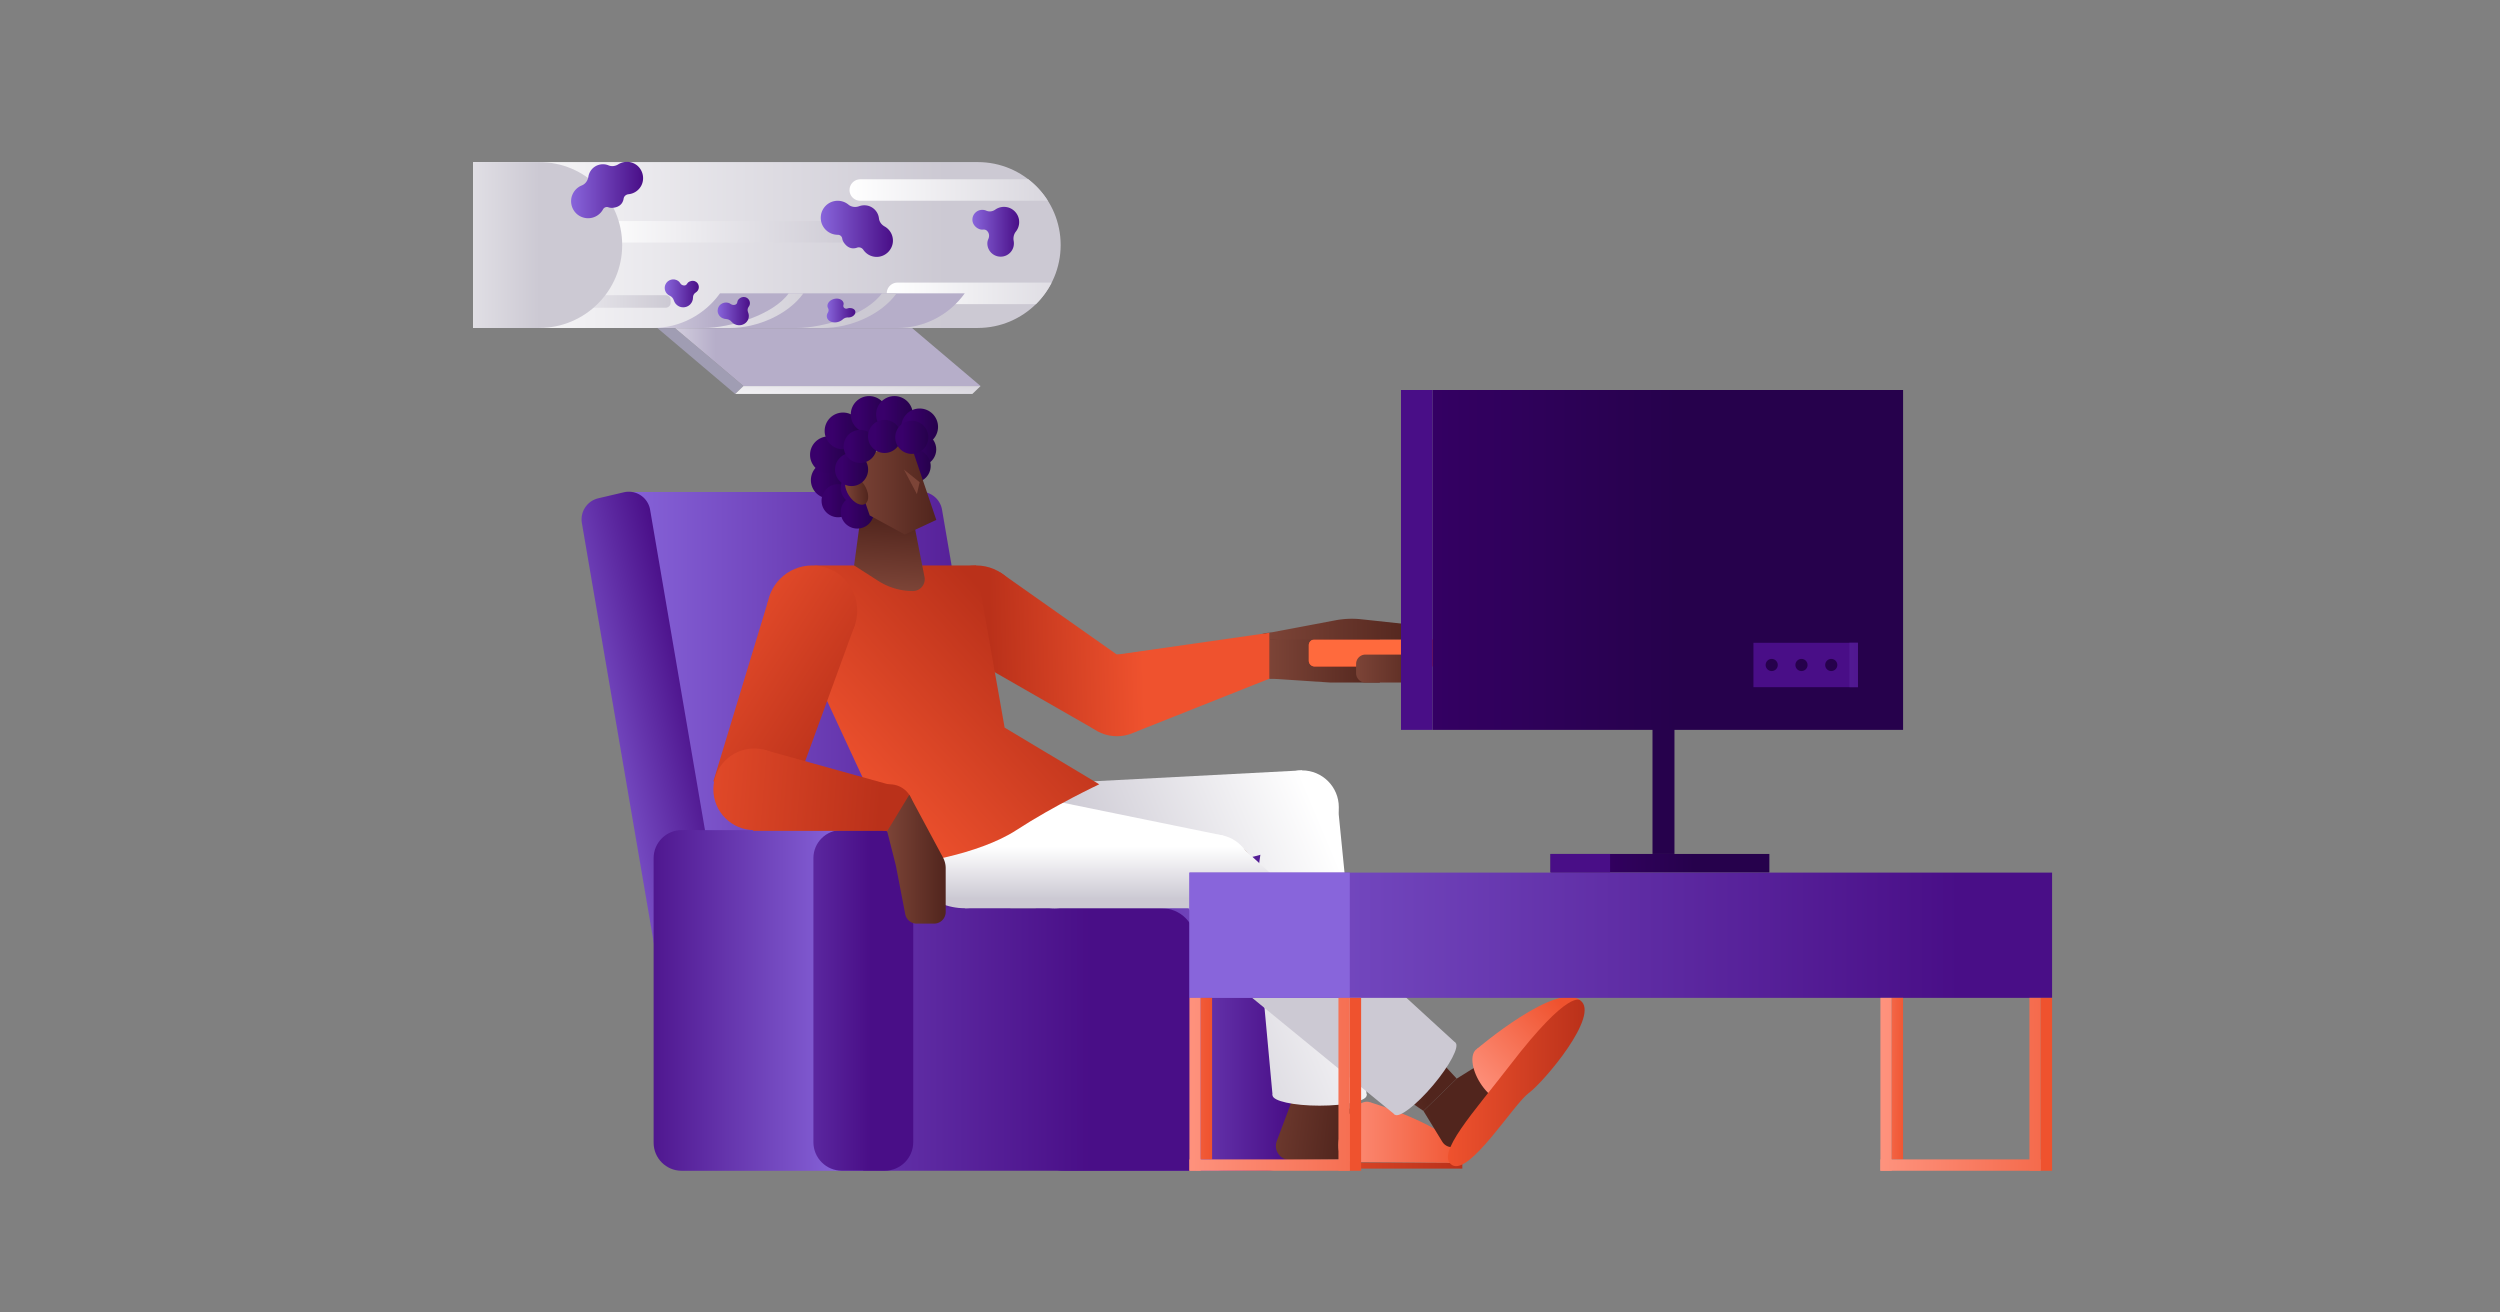 <svg xmlns="http://www.w3.org/2000/svg" xmlns:xlink="http://www.w3.org/1999/xlink" viewBox="0 0 1200 630"><rect x="0" y="0" width="1200" height="630" fill="#808080" stroke="none"/><linearGradient id="A" gradientUnits="userSpaceOnUse" x1="778.943" y1="268.775" x2="817.994" y2="268.775"><stop offset="0" stop-color="#fff"/><stop offset="1" stop-color="#ccc9d3"/></linearGradient><circle cx="798.47" cy="268.77" r="16.66" fill="none" stroke="url(#A)" stroke-width="5.734"/><linearGradient id="B" gradientUnits="userSpaceOnUse" x1="619.751" y1="480.205" x2="493.396" y2="480.205"><stop offset="0" stop-color="#8865db"/><stop offset="1" stop-color="#490e87"/></linearGradient><path d="M597.85 398.45h-87.2c-7.43 0-13.46 6.03-13.46 13.46v136.6c0 7.43 6.03 13.46 13.46 13.46h87.2v-163.5z" fill="url(#B)"/><linearGradient id="C" gradientUnits="userSpaceOnUse" x1="295.545" y1="350.387" x2="502.193" y2="350.387"><stop offset="0" stop-color="#8865db"/><stop offset="1" stop-color="#490e87"/></linearGradient><use xlink:href="#As" fill="url(#C)"/><linearGradient id="D" gradientUnits="userSpaceOnUse" x1="295.545" y1="347.634" x2="502.193" y2="347.634"><stop offset="0" stop-color="#8865db"/><stop offset="1" stop-color="#490e87"/></linearGradient><path d="M481.7 459.12H342.3l-38.25-222.97h139.38z" fill="url(#D)"/><linearGradient id="E" gradientUnits="userSpaceOnUse" x1="524.044" y1="480.205" x2="619.154" y2="480.205"><stop offset="0" stop-color="#8865db"/><stop offset="1" stop-color="#490e87"/></linearGradient><path d="M587.34 398.45h20.77c7.57 0 13.7 6.14 13.7 13.7v136.1c0 7.57-6.14 13.7-13.7 13.7H587.6c-7.57 0-13.7-6.14-13.7-13.7V411.9c0-7.43 6.03-13.46 13.46-13.46z" fill="url(#E)"/><linearGradient id="F" gradientUnits="userSpaceOnUse" x1="593.538" y1="537.819" x2="645.279" y2="543.8"><stop offset="0" stop-color="#7c4437"/><stop offset="1" stop-color="#51251d"/></linearGradient><path d="M621.4 524.98l-8.54 22.7c-1.67 4.44 1.64 9.17 6.38 9.12l76.57-.74-54.12-26.93-20.3-4.15z" fill="url(#F)"/><linearGradient id="G" gradientUnits="userSpaceOnUse" x1="633.723" y1="543.09" x2="710.682" y2="543.09"><stop offset="0" stop-color="#ff9783"/><stop offset="1" stop-color="#ef522e"/></linearGradient><path d="M658.85 546.16c-3.33 7.7-9.2 12.57-13.12 10.88s-4.38-9.3-1.05-17 9.2-12.57 13.12-10.88 4.38 9.3 1.05 17z" fill="url(#G)"/><linearGradient id="H" gradientUnits="userSpaceOnUse" x1="636.1" y1="543.712" x2="705.461" y2="543.712"><stop offset="0" stop-color="#ff9783"/><stop offset="1" stop-color="#ef522e"/></linearGradient><path d="M657.8 529.15s48.3 14.24 43.82 29.13l-53.44-.55 9.62-28.58z" fill="url(#H)"/><linearGradient id="I" gradientUnits="userSpaceOnUse" x1="607.292" y1="559.324" x2="701.914" y2="559.324"><stop offset="0" stop-color="#ef522e"/><stop offset="1" stop-color="#ba311a"/></linearGradient><path d="M648.2 557.72h-40.9v3.2h94.62v-2.64l-94.62-.56" fill="url(#I)"/><linearGradient id="J" gradientUnits="userSpaceOnUse" x1="412.267" y1="359.131" x2="476.869" y2="343.579"><stop offset="0" stop-color="#8865db"/><stop offset="1" stop-color="#490e87"/></linearGradient><use xlink:href="#As" x="-140.13" fill="url(#J)"/><linearGradient id="K" gradientUnits="userSpaceOnUse" x1="405.608" y1="480.205" x2="303.508" y2="480.205"><stop offset="0" stop-color="#8865db"/><stop offset="1" stop-color="#490e87"/></linearGradient><path d="M414.4 398.45h-87.2c-7.43 0-13.46 6.03-13.46 13.46v136.6c0 7.43 6.03 13.46 13.46 13.46h87.2v-163.5z" fill="url(#K)"/><linearGradient id="L" gradientUnits="userSpaceOnUse" x1="548.127" y1="290.799" x2="474.852" y2="292.893"><stop offset="0" stop-color="#ef522e"/><stop offset="1" stop-color="#ba311a"/></linearGradient><circle cx="468.6" cy="293.07" r="21.65" fill="url(#L)"/><linearGradient id="M" gradientUnits="userSpaceOnUse" x1="549.345" y1="333.426" x2="476.07" y2="335.519"><stop offset="0" stop-color="#ef522e"/><stop offset="1" stop-color="#ba311a"/></linearGradient><circle cx="536.14" cy="333.8" r="19.59" fill="url(#M)"/><linearGradient id="N" gradientUnits="userSpaceOnUse" x1="598.42" y1="314.72" x2="620.412" y2="314.72"><stop offset="0" stop-color="#7c4437"/><stop offset="1" stop-color="#51251d"/></linearGradient><circle cx="609.42" cy="314.72" r="11" fill="url(#N)"/><linearGradient id="O" gradientUnits="userSpaceOnUse" x1="548.705" y1="311.029" x2="475.43" y2="313.123"><stop offset="0" stop-color="#ef522e"/><stop offset="1" stop-color="#ba311a"/></linearGradient><path d="M480.16 274.77l55.98 39.45-11.13 35.7-63.42-36.37z" fill="url(#O)"/><linearGradient id="P" gradientUnits="userSpaceOnUse" x1="549.203" y1="328.427" x2="475.927" y2="330.52"><stop offset="0" stop-color="#ef522e"/><stop offset="1" stop-color="#ba311a"/></linearGradient><path d="M536.14 314.22l73.28-10.5v22l-64.98 25.83z" fill="url(#P)"/><linearGradient id="Q" gradientUnits="userSpaceOnUse" x1="268.03" y1="498.956" x2="524.492" y2="498.956"><stop offset="0" stop-color="#8865db"/><stop offset="1" stop-color="#490e87"/></linearGradient><path d="M557.6 435.95H414.4v126h159.5v-109.7c0-9-7.3-16.3-16.3-16.3z" fill="url(#Q)"/><linearGradient id="R" gradientUnits="userSpaceOnUse" x1="630.27" y1="385.219" x2="524.196" y2="429.882"><stop offset="0" stop-color="#fff"/><stop offset="1" stop-color="#ccc9d3"/></linearGradient><circle cx="624.96" cy="387.45" r="17.67" fill="url(#R)"/><linearGradient id="S" gradientUnits="userSpaceOnUse" x1="476.192" y1="405.978" x2="536.14" y2="405.978"><stop offset="0" stop-color="#fff"/><stop offset="1" stop-color="#ccc9d3"/></linearGradient><circle cx="506.17" cy="405.98" r="29.97" fill="url(#S)"/><linearGradient id="T" gradientUnits="userSpaceOnUse" x1="656.206" y1="446.817" x2="550.132" y2="491.48"><stop offset="0" stop-color="#fff"/><stop offset="1" stop-color="#ccc9d3"/></linearGradient><path d="M642.15 386.48l-.48 142.65-20.08-3.48-19.5-94.68 5.56-39.9z" fill="url(#T)"/><linearGradient id="U" gradientUnits="userSpaceOnUse" x1="622.438" y1="366.618" x2="516.364" y2="411.281"><stop offset="0" stop-color="#fff"/><stop offset="1" stop-color="#ccc9d3"/></linearGradient><path d="M506.17 376l118.8-6.22v35.34l-118.8 30.83z" fill="url(#U)"/><linearGradient id="V" gradientUnits="userSpaceOnUse" x1="658.456" y1="452.16" x2="552.382" y2="496.823"><stop offset="0" stop-color="#fff"/><stop offset="1" stop-color="#ccc9d3"/></linearGradient><path d="M656 525.74l-13.85-139.26-40.05 44.5 8.73 94.77z" fill="url(#V)"/><linearGradient id="W" gradientUnits="userSpaceOnUse" x1="609.416" y1="315.97" x2="662.32" y2="315.97"><stop offset="0" stop-color="#7c4437"/><stop offset="1" stop-color="#51251d"/></linearGradient><path d="M609.42 325.72l29.17 1.9h23.73V304.3l-52.9 2.64z" fill="url(#W)"/><linearGradient id="X" gradientUnits="userSpaceOnUse" x1="211.802" y1="117.626" x2="454.06" y2="117.626"><stop offset="0" stop-color="#fff"/><stop offset="1" stop-color="#ccc9d3"/></linearGradient><path d="M469.3 157.44H227.14V77.8H469.3c22 0 39.82 17.83 39.82 39.82h0c0 22-17.83 39.8-39.82 39.8z" fill="url(#X)"/><linearGradient id="Y" gradientUnits="userSpaceOnUse" x1="407.77" y1="91.215" x2="535.185" y2="91.215"><stop offset="0" stop-color="#fff"/><stop offset="1" stop-color="#ccc9d3"/></linearGradient><path d="M407.77 91.2a5.16 5.16 0 0 0 5.16 5.16h90.03c-2.5-3.97-5.7-7.46-9.4-10.3h-80.62a5.16 5.16 0 0 0-5.16 5.15z" fill="url(#Y)"/><linearGradient id="Z" gradientUnits="userSpaceOnUse" x1="425.645" y1="140.806" x2="553.059" y2="140.806"><stop offset="0" stop-color="#fff"/><stop offset="1" stop-color="#ccc9d3"/></linearGradient><path d="M504.8 135.65h-74a5.16 5.16 0 0 0 0 10.32h66.45a39.84 39.84 0 0 0 7.54-10.32z" fill="url(#Z)"/><linearGradient id="a" gradientUnits="userSpaceOnUse" x1="265.936" y1="149.124" x2="343.413" y2="149.124"><stop offset="0" stop-color="#fff"/><stop offset="1" stop-color="#b6aec9"/></linearGradient><path d="M430.7 157.44c13.34 0 25.15-6.56 32.38-16.64H345.6c-7.22 10.07-19.03 16.64-32.38 16.64H430.7z" fill="url(#a)"/><linearGradient id="b" gradientUnits="userSpaceOnUse" x1="262.336" y1="144.849" x2="410.083" y2="149.235"><stop offset="0" stop-color="#fff"/><stop offset="1" stop-color="#ccc9d3"/></linearGradient><path d="M382.3 157.44c13.34 0 33.8-6.56 41-16.64h7.07c-7.22 10.07-21.97 16.64-35.32 16.64H382.3z" fill="url(#b)"/><linearGradient id="c" gradientUnits="userSpaceOnUse" x1="262.297" y1="146.176" x2="410.043" y2="150.562"><stop offset="0" stop-color="#fff"/><stop offset="1" stop-color="#ccc9d3"/></linearGradient><path d="M337.57 157.44c13.34 0 33.8-6.56 41-16.64h7.07c-7.22 10.07-21.97 16.64-35.32 16.64h-12.76z" fill="url(#c)"/><linearGradient id="d" gradientUnits="userSpaceOnUse" x1="285.579" y1="111.266" x2="412.994" y2="111.266"><stop offset="0" stop-color="#fff"/><stop offset="1" stop-color="#ccc9d3"/></linearGradient><path d="M407.84 116.42H285.58v-10.3h122.26a5.16 5.16 0 0 1 5.16 5.16h0c-.01 2.84-2.3 5.15-5.16 5.15z" fill="url(#d)"/><linearGradient id="e" gradientUnits="userSpaceOnUse" x1="241.91" y1="144.695" x2="321.902" y2="144.695"><stop offset="0" stop-color="#fff"/><stop offset="1" stop-color="#ccc9d3"/></linearGradient><path d="M319.52 147.7H244.3a2.38 2.38 0 0 1-2.38-2.38v-1.25a2.38 2.38 0 0 1 2.38-2.38h75.23a2.38 2.38 0 0 1 2.38 2.38v1.25a2.38 2.38 0 0 1-2.38 2.38z" fill="url(#e)"/><linearGradient id="f" gradientUnits="userSpaceOnUse" x1="316.971" y1="199.066" x2="331.128" y2="178.729"><stop offset="0" stop-color="#fff"/><stop offset="1" stop-color="#a09db3"/></linearGradient><path d="M356.85 185.3l-3.96 3.8-37.3-31.6h8.42z" fill="url(#f)"/><linearGradient id="g" gradientUnits="userSpaceOnUse" x1="410.152" y1="202.34" x2="413.342" y2="172.831"><stop offset="0" stop-color="#fff"/><stop offset="1" stop-color="#ccc9d3"/></linearGradient><path d="M356.85 185.3h113.83l-3.95 3.8H352.9z" fill="url(#g)"/><linearGradient id="h" gradientUnits="userSpaceOnUse" x1="292.953" y1="171.407" x2="343.457" y2="171.407"><stop offset="0" stop-color="#fff"/><stop offset="1" stop-color="#b6aec9"/></linearGradient><path d="M324.02 157.5h113.84l32.82 27.8H356.85z" fill="url(#h)"/><linearGradient id="i" gradientUnits="userSpaceOnUse" x1="466.736" y1="111.266" x2="489.187" y2="111.266"><stop offset="0" stop-color="#8865db"/><stop offset="1" stop-color="#490e87"/></linearGradient><path d="M471.9 110.2c-.77.08-1.6-.05-2.5-.55-1.57-.87-2.7-2.5-2.65-4.3a4.74 4.74 0 0 1 4.74-4.62c.7 0 1.34.15 1.93.4 1.37.62 3 .4 4.24-.47a7.28 7.28 0 0 1 5.39-1.27c3.1.47 5.6 3 6.07 6.1.32 2.14-.3 4.14-1.5 5.66-1 1.27-1.36 2.9-1.06 4.5.15.8.15 1.67-.04 2.57-.52 2.4-2.47 4.35-4.88 4.84-4.1.84-7.72-2.28-7.72-6.24 0-.77.2-1.48.5-2.14.55-1.22.43-2.63-.44-3.65l-.03-.03c-.5-.62-1.26-.9-2.04-.8z" fill="url(#i)"/><linearGradient id="j" gradientUnits="userSpaceOnUse" x1="319.062" y1="140.806" x2="335.443" y2="140.806"><stop offset="0" stop-color="#8865db"/><stop offset="1" stop-color="#490e87"/></linearGradient><path d="M329.76 136.24c.24-.43.62-.82 1.22-1.1 1.04-.5 2.3-.5 3.23.2 1.32.98 1.63 2.85.67 4.2-.26.36-.58.65-.93.86-.84.5-1.33 1.43-1.32 2.4.01 1.17-.42 2.36-1.33 3.3-1.4 1.45-3.65 1.84-5.45.93-1.25-.63-2.07-1.7-2.42-2.88-.3-1-1.02-1.8-1.97-2.22-.48-.22-.94-.54-1.33-.97-1.07-1.16-1.37-2.9-.74-4.36 1.08-2.47 4.06-3.2 6.14-1.75.4.28.7.65.95 1.05.43.74 1.22 1.2 2.08 1.12h.03c.5-.03.92-.33 1.17-.77z" fill="url(#j)"/><linearGradient id="k" gradientUnits="userSpaceOnUse" x1="396.855" y1="149.037" x2="410.58" y2="149.037"><stop offset="0" stop-color="#8865db"/><stop offset="1" stop-color="#490e87"/></linearGradient><path d="M406.87 148.04c.45-.16.96-.23 1.57-.15 1.05.14 1.9.7 2.1 1.52.27 1.17-.74 2.43-2.3 2.84a3.58 3.58 0 0 1-1.2.12c-.9-.06-1.85.3-2.48.9-.76.7-1.83 1.25-3.07 1.43-1.9.28-3.72-.46-4.36-1.8-.45-.92-.32-1.92.22-2.8.45-.73.47-1.53.1-2.2a2.24 2.24 0 0 1-.28-1.16c.02-1.17.96-2.35 2.34-2.96 2.36-1.03 4.9-.2 5.37 1.6.1.35.06.7-.04 1.05-.18.64.06 1.25.7 1.58l.02.01c.36.18.85.18 1.3.02z" fill="url(#k)"/><linearGradient id="l" gradientUnits="userSpaceOnUse" x1="344.465" y1="149.344" x2="359.958" y2="149.344"><stop offset="0" stop-color="#8865db"/><stop offset="1" stop-color="#490e87"/></linearGradient><path d="M353.88 145.06c.06-.48.25-.96.7-1.44.76-.83 1.93-1.27 3.06-1 1.6.4 2.6 1.97 2.25 3.52-.1.42-.28.8-.53 1.1-.58.74-.67 1.76-.3 2.63.46 1.04.53 2.26.06 3.44-.72 1.8-2.65 2.96-4.66 2.8-1.4-.1-2.56-.77-3.35-1.7-.66-.8-1.64-1.23-2.68-1.28-.53-.02-1.07-.15-1.6-.4-1.44-.66-2.4-2.1-2.37-3.64.04-2.6 2.5-4.34 4.98-3.77.48.1.9.33 1.28.6.7.5 1.6.63 2.35.26h.03c.46-.23.74-.66.8-1.13z" fill="url(#l)"/><linearGradient id="m" gradientUnits="userSpaceOnUse" x1="393.916" y1="109.836" x2="428.577" y2="109.836"><stop offset="0" stop-color="#8865db"/><stop offset="1" stop-color="#490e87"/></linearGradient><path d="M400.86 96.46c2.44-.35 4.7.37 6.4 1.77 1.42 1.17 3.4 1.4 5.14.75 1.1-.4 2.32-.55 3.6-.35 2.88.45 5.24 2.72 5.8 5.58l.1.62c.18 1.65 1.25 3.06 2.7 3.86 2.5 1.4 4.14 4.1 4 7.2-.2 4.06-3.65 7.38-7.7 7.42-2.7.03-5.08-1.32-6.5-3.4-.68-1-1.9-1.44-3.02-1.03a5.47 5.47 0 0 1-1.86.33c-1.36-.01-2.65-.68-3.58-1.67-1.07-1.14-1.55-2.14-1.68-3.06-.16-1.05-1.05-1.78-2.12-1.78-4.85 0-8.7-4.2-8.12-9.13.4-3.62 3.28-6.6 6.88-7.1z" fill="url(#m)"/><linearGradient id="n" gradientUnits="userSpaceOnUse" x1="178.305" y1="117.626" x2="259.066" y2="117.626"><stop offset="0" stop-color="#fff"/><stop offset="1" stop-color="#ccc9d3"/></linearGradient><path d="M258.83 157.44h-31.68V77.8h31.68c22 0 39.82 17.83 39.82 39.82h0c-.01 22-17.83 39.8-39.82 39.8z" fill="url(#n)"/><linearGradient id="o" gradientUnits="userSpaceOnUse" x1="274.136" y1="91.215" x2="308.699" y2="91.215"><stop offset="0" stop-color="#8865db"/><stop offset="1" stop-color="#490e87"/></linearGradient><path d="M274.64 93.75c.87-2.3 2.6-3.94 4.64-4.75 1.7-.68 2.86-2.3 3.13-4.14.17-1.15.64-2.3 1.42-3.3 1.78-2.3 4.9-3.28 7.68-2.4a5.95 5.95 0 0 1 .59.22c1.53.64 3.28.38 4.68-.5a7.8 7.8 0 0 1 8.22-.04c3.46 2.12 4.7 6.75 2.78 10.33a7.78 7.78 0 0 1-6.1 4.06c-1.2.12-2.17.96-2.35 2.15a5.21 5.21 0 0 1-.61 1.79c-.66 1.2-1.87 2-3.2 2.33-1.5.4-2.62.32-3.5 0-1-.37-2.07.06-2.58 1 0 .01-.01.01-.01.02-2.33 4.23-7.85 5.58-11.9 2.7-2.96-2.1-4.18-6.07-2.9-9.47z" fill="url(#o)"/><linearGradient id="p" gradientUnits="userSpaceOnUse" x1="681" y1="505.702" x2="574.925" y2="550.365"><stop offset="0" stop-color="#fff"/><stop offset="1" stop-color="#ccc9d3"/></linearGradient><ellipse cx="633.41" cy="525.74" rx="22.58" ry="4.98" fill="url(#p)"/><linearGradient id="q" gradientUnits="userSpaceOnUse" x1="633.893" y1="541.172" x2="685.335" y2="528.013"><stop offset="0" stop-color="#7c4437"/><stop offset="1" stop-color="#51251d"/></linearGradient><path d="M683.26 533.25l9.02 14.75c2 3.3 6.68 3.56 9.06.54l49.72-63.14-51.84 32.35-15.96 15.5z" fill="url(#q)"/><linearGradient id="r" gradientUnits="userSpaceOnUse" x1="705.558" y1="526.706" x2="750.819" y2="483.24"><stop offset="0" stop-color="#ff9783"/><stop offset="1" stop-color="#ef522e"/></linearGradient><path d="M723.17 511.86c4.35 6.86 5.05 14.22 1.56 16.43s-9.84-1.56-14.2-8.43-5.05-14.22-1.56-16.43 9.84 1.56 14.2 8.43z" fill="url(#r)"/><linearGradient id="s" gradientUnits="userSpaceOnUse" x1="705.565" y1="526.714" x2="750.827" y2="483.247"><stop offset="0" stop-color="#ff9783"/><stop offset="1" stop-color="#ef522e"/></linearGradient><path d="M708.98 503.43s38.53-32.8 49.57-23.22l-32.8 47.14-16.76-23.92z" fill="url(#s)"/><linearGradient id="t" gradientUnits="userSpaceOnUse" x1="694.985" y1="519.789" x2="760.617" y2="519.789"><stop offset="0" stop-color="#ef522e"/><stop offset="1" stop-color="#ba311a"/></linearGradient><path d="M758.55 480.2s-5.1-6.17-33.62 30.92c-17.12 22.27-36.3 43-27.9 48.12 8.37 5.12 29.44-29.18 36.75-34.56s34.48-37.5 24.78-44.48z" fill="url(#t)"/><linearGradient id="u" gradientUnits="userSpaceOnUse" x1="321.067" y1="480.205" x2="418.01" y2="480.205"><stop offset="0" stop-color="#8865db"/><stop offset="1" stop-color="#490e87"/></linearGradient><path d="M403.88 398.45h20.77c7.57 0 13.7 6.14 13.7 13.7v136.1c0 7.57-6.14 13.7-13.7 13.7h-20.52c-7.57 0-13.7-6.14-13.7-13.7V411.9c0-7.43 6.03-13.46 13.46-13.46z" fill="url(#u)"/><linearGradient id="v" gradientUnits="userSpaceOnUse" x1="617.331" y1="476.431" x2="668.773" y2="463.271"><stop offset="0" stop-color="#7c4437"/><stop offset="1" stop-color="#51251d"/></linearGradient><path d="M597.4 407.84l101.82 109.9-15.95 15.5-92.52-62.7-22.52-42.82z" fill="url(#v)"/><linearGradient id="w" gradientUnits="userSpaceOnUse" x1="633.905" y1="406.443" x2="633.905" y2="431.483"><stop offset="0" stop-color="#fff"/><stop offset="1" stop-color="#ccc9d3"/></linearGradient><path d="M597.4 407.84l101.2 92.65-29.13 34.5-78.73-64.45-21.53-36.9z" fill="url(#w)"/><linearGradient id="x" gradientUnits="userSpaceOnUse" x1="667.732" y1="499.886" x2="680.293" y2="513.644"><stop offset="0" stop-color="#fff"/><stop offset="1" stop-color="#ccc9d3"/></linearGradient><path d="M680.23 514.53c-8.04 9.53-12.86 18.7-10.76 20.47s10.33-4.5 18.38-14.04c8.04-9.53 12.86-18.7 10.76-20.47-2.1-1.77-10.34 4.5-18.38 14.04z" fill="url(#x)"/><linearGradient id="y" gradientUnits="userSpaceOnUse" x1="525.122" y1="406.443" x2="525.122" y2="431.483"><stop offset="0" stop-color="#fff"/><stop offset="1" stop-color="#ccc9d3"/></linearGradient><path d="M473.17 377.74l113.96 23.32-3.98 34.9H463.1z" fill="url(#y)"/><linearGradient id="z" gradientUnits="userSpaceOnUse" x1="463.113" y1="406.443" x2="463.113" y2="431.483"><stop offset="0" stop-color="#fff"/><stop offset="1" stop-color="#ccc9d3"/></linearGradient><circle cx="463.11" cy="405.98" r="29.97" fill="url(#z)"/><linearGradient id="AA" gradientUnits="userSpaceOnUse" x1="419.907" y1="392.448" x2="502.454" y2="316.182"><stop offset="0" stop-color="#ef522e"/><stop offset="1" stop-color="#ba311a"/></linearGradient><path d="M482.22 349.26l45.42 27.2s-21.53 10.1-39.78 22c-18.24 11.88-51.1 16.87-54.72 15.92l-38.2-82.4 87.27 17.3z" fill="url(#AA)"/><linearGradient id="AB" gradientUnits="userSpaceOnUse" x1="386.67" y1="356.473" x2="469.216" y2="280.207"><stop offset="0" stop-color="#ef522e"/><stop offset="1" stop-color="#ba311a"/></linearGradient><path d="M482.22 349.26l-43.86 35.56-60.6-73.78 13.23-39.62h77.5z" fill="url(#AB)"/><linearGradient id="AC" gradientUnits="userSpaceOnUse" x1="347.759" y1="265.584" x2="430.605" y2="319.718"><stop offset="0" stop-color="#ef522e"/><stop offset="1" stop-color="#ba311a"/></linearGradient><circle cx="389.82" cy="293.07" r="21.65" fill="url(#AC)"/><linearGradient id="AD" gradientUnits="userSpaceOnUse" x1="323.522" y1="302.676" x2="406.368" y2="356.809"><stop offset="0" stop-color="#ef522e"/><stop offset="1" stop-color="#ba311a"/></linearGradient><path d="M368.6 288.74l-26.2 86.34 39.17 3.78 28.94-79.4z" fill="url(#AD)"/><linearGradient id="AE" gradientUnits="userSpaceOnUse" x1="309.954" y1="374.733" x2="423.007" y2="383.706"><stop offset="0" stop-color="#ef522e"/><stop offset="1" stop-color="#ba311a"/></linearGradient><circle cx="362" cy="378.86" r="19.59" fill="url(#AE)"/><linearGradient id="AF" gradientUnits="userSpaceOnUse" x1="309.934" y1="374.99" x2="422.987" y2="383.962"><stop offset="0" stop-color="#ef522e"/><stop offset="1" stop-color="#ba311a"/></linearGradient><path d="M366.06 359.7l62.4 17.36-2.25 21.76h-64.76z" fill="url(#AF)"/><linearGradient id="AG" gradientUnits="userSpaceOnUse" x1="309.66" y1="378.438" x2="422.713" y2="387.411"><stop offset="0" stop-color="#ef522e"/><stop offset="1" stop-color="#ba311a"/></linearGradient><circle cx="427.06" cy="387.76" r="11.3" fill="url(#AG)"/><linearGradient id="AH" gradientUnits="userSpaceOnUse" x1="425.827" y1="412.416" x2="453.925" y2="412.416"><stop offset="0" stop-color="#7c4437"/><stop offset="1" stop-color="#51251d"/></linearGradient><path d="M436.46 381.48l16.2 30.18a10.68 10.68 0 0 1 1.27 5.04v21.06c0 3.08-2.5 5.58-5.58 5.58H440c-2.68 0-4.98-1.9-5.48-4.53L430 415.4l-4.16-16.42 10.62-17.5z" fill="url(#AH)"/><linearGradient id="AI" gradientUnits="userSpaceOnUse" x1="628.225" y1="313.428" x2="698.605" y2="313.428"><stop offset="0" stop-color="#ef522e"/><stop offset="1" stop-color="#ba311a"/></linearGradient><path d="M695.82 319.9h-64.8a2.79 2.79 0 0 1-2.79-2.79v-7.38a2.79 2.79 0 0 1 2.79-2.79h64.8a2.79 2.79 0 0 1 2.79 2.79v7.38c-.01 1.54-1.25 2.8-2.8 2.8z" fill="url(#AI)"/><path d="M675.48 319.9H631a2.79 2.79 0 0 1-2.79-2.79v-7.38a2.79 2.79 0 0 1 2.79-2.79h44.47v12.96z" fill="#ff6a3d"/><linearGradient id="AJ" gradientUnits="userSpaceOnUse" x1="650.938" y1="320.925" x2="686.446" y2="320.925"><stop offset="0" stop-color="#7c4437"/><stop offset="1" stop-color="#51251d"/></linearGradient><path d="M681.96 327.63h-26.54a4.49 4.49 0 0 1-4.49-4.49v-4.45a4.49 4.49 0 0 1 4.49-4.49h26.54a4.49 4.49 0 0 1 4.49 4.49v4.45c0 2.5-2 4.5-4.5 4.5z" fill="url(#AJ)"/><linearGradient id="AK" gradientUnits="userSpaceOnUse" x1="609.416" y1="301.979" x2="680.032" y2="301.979"><stop offset="0" stop-color="#7c4437"/><stop offset="1" stop-color="#51251d"/></linearGradient><path d="M609.42 303.72l31.6-5.98a42.27 42.27 0 0 1 12.4-.49l22.2 2.4c2.53.27 4.44 2.4 4.44 4.95v2.33h-70.62v-3.22z" fill="url(#AK)"/><linearGradient id="AL" gradientUnits="userSpaceOnUse" x1="583.154" y1="406.443" x2="583.154" y2="431.483"><stop offset="0" stop-color="#fff"/><stop offset="1" stop-color="#ccc9d3"/></linearGradient><circle cx="583.15" cy="418.28" r="17.67" fill="url(#AL)"/><linearGradient id="AM" gradientUnits="userSpaceOnUse" x1="426.443" y1="282.763" x2="428.521" y2="248.63"><stop offset="0" stop-color="#7c4437"/><stop offset="1" stop-color="#51251d"/></linearGradient><path d="M414.1 240.7l-4.13 30.7 11.54 7.4a30.9 30.9 0 0 0 16.7 4.9h0a5.66 5.66 0 0 0 5.55-6.75l-6.12-31.13-23.54-5.14z" fill="url(#AM)"/><linearGradient id="AN" gradientUnits="userSpaceOnUse" x1="389.22" y1="230.461" x2="406.857" y2="230.461"><stop offset=".215" stop-color="#39006b"/><stop offset="1" stop-color="#26014c"/></linearGradient><circle cx="398.04" cy="230.46" r="8.82" fill="url(#AN)"/><linearGradient id="AO" gradientUnits="userSpaceOnUse" x1="394.343" y1="240.344" x2="410.238" y2="240.344"><stop offset=".215" stop-color="#39006b"/><stop offset="1" stop-color="#26014c"/></linearGradient><circle cx="402.29" cy="240.34" r="7.95" fill="url(#AO)"/><linearGradient id="AP" gradientUnits="userSpaceOnUse" x1="403.554" y1="234.204" x2="419.449" y2="234.204"><stop offset=".215" stop-color="#39006b"/><stop offset="1" stop-color="#26014c"/></linearGradient><circle cx="411.5" cy="234.2" r="7.95" fill="url(#AP)"/><linearGradient id="AQ" gradientUnits="userSpaceOnUse" x1="403.554" y1="245.771" x2="419.449" y2="245.771"><stop offset=".215" stop-color="#39006b"/><stop offset="1" stop-color="#26014c"/></linearGradient><circle cx="411.5" cy="245.77" r="7.95" fill="url(#AQ)"/><linearGradient id="AR" gradientUnits="userSpaceOnUse" x1="433.495" y1="215.706" x2="449.39" y2="215.706"><stop offset=".215" stop-color="#39006b"/><stop offset="1" stop-color="#26014c"/></linearGradient><circle cx="441.44" cy="215.71" r="7.95" fill="url(#AR)"/><linearGradient id="AS" gradientUnits="userSpaceOnUse" x1="430.835" y1="223.654" x2="446.73" y2="223.654"><stop offset=".215" stop-color="#39006b"/><stop offset="1" stop-color="#26014c"/></linearGradient><circle cx="438.78" cy="223.65" r="7.95" fill="url(#AS)"/><linearGradient id="AT" gradientUnits="userSpaceOnUse" x1="388.818" y1="218.296" x2="406.455" y2="218.296"><stop offset=".215" stop-color="#39006b"/><stop offset="1" stop-color="#26014c"/></linearGradient><circle cx="397.64" cy="218.3" r="8.82" fill="url(#AT)"/><linearGradient id="AU" gradientUnits="userSpaceOnUse" x1="395.835" y1="206.837" x2="413.472" y2="206.837"><stop offset=".215" stop-color="#39006b"/><stop offset="1" stop-color="#26014c"/></linearGradient><circle cx="404.65" cy="206.84" r="8.82" fill="url(#AU)"/><linearGradient id="AV" gradientUnits="userSpaceOnUse" x1="408.368" y1="198.94" x2="426.005" y2="198.94"><stop offset=".215" stop-color="#39006b"/><stop offset="1" stop-color="#26014c"/></linearGradient><circle cx="417.19" cy="198.94" r="8.82" fill="url(#AV)"/><linearGradient id="AW" gradientUnits="userSpaceOnUse" x1="420.524" y1="198.94" x2="438.161" y2="198.94"><stop offset=".215" stop-color="#39006b"/><stop offset="1" stop-color="#26014c"/></linearGradient><circle cx="429.34" cy="198.94" r="8.82" fill="url(#AW)"/><linearGradient id="AX" gradientUnits="userSpaceOnUse" x1="432.624" y1="204.901" x2="450.261" y2="204.901"><stop offset=".215" stop-color="#39006b"/><stop offset="1" stop-color="#26014c"/></linearGradient><circle cx="441.44" cy="204.9" r="8.82" fill="url(#AX)"/><linearGradient id="AY" gradientUnits="userSpaceOnUse" x1="408.368" y1="233.865" x2="449.407" y2="233.865"><stop offset="0" stop-color="#7c4437"/><stop offset="1" stop-color="#51251d"/></linearGradient><path d="M436.42 211.15l13 38.4-15.1 7.04-16.85-9.18-9.1-26.32z" fill="url(#AY)"/><linearGradient id="AZ" gradientUnits="userSpaceOnUse" x1="450.262" y1="224.749" x2="459.739" y2="220.094"><stop offset="0" stop-color="#7c4437"/><stop offset="1" stop-color="#51251d"/></linearGradient><path d="M433.87 225.37l7.57 6.1-1.33 5.7" fill="url(#AZ)"/><linearGradient id="Aa" gradientUnits="userSpaceOnUse" x1="405.533" y1="233.741" x2="416.449" y2="233.741" gradientTransform="matrix(1.007 0.025 0.025 1.033 -8.563 -16.548)"><stop offset="0" stop-color="#7c4437"/><stop offset="1" stop-color="#51251d"/></linearGradient><path d="M416.18 235.42c1.35 3.86.2 6.93-2.56 6.86s-6.1-3.26-7.45-7.12-.2-6.93 2.56-6.86 6.1 3.26 7.45 7.12z" fill="url(#Aa)"/><linearGradient id="Ab" gradientUnits="userSpaceOnUse" x1="400.806" y1="225.367" x2="416.701" y2="225.367"><stop offset=".215" stop-color="#39006b"/><stop offset="1" stop-color="#26014c"/></linearGradient><circle cx="408.75" cy="225.37" r="7.95" fill="url(#Ab)"/><linearGradient id="Ac" gradientUnits="userSpaceOnUse" x1="404.938" y1="214.284" x2="420.833" y2="214.284"><stop offset=".215" stop-color="#39006b"/><stop offset="1" stop-color="#26014c"/></linearGradient><circle cx="412.89" cy="214.28" r="7.95" fill="url(#Ac)"/><linearGradient id="Ad" gradientUnits="userSpaceOnUse" x1="416.636" y1="209.478" x2="432.531" y2="209.478"><stop offset=".215" stop-color="#39006b"/><stop offset="1" stop-color="#26014c"/></linearGradient><circle cx="424.58" cy="209.48" r="7.95" fill="url(#Ad)"/><linearGradient id="Ae" gradientUnits="userSpaceOnUse" x1="429.707" y1="209.921" x2="445.602" y2="209.921"><stop offset=".215" stop-color="#39006b"/><stop offset="1" stop-color="#26014c"/></linearGradient><circle cx="437.65" cy="209.92" r="7.95" fill="url(#Ae)"/><path d="M793.2 340.5h10.54v69.4H793.2z" fill="#26014c"/><linearGradient id="Af" gradientUnits="userSpaceOnUse" x1="646.07" y1="268.775" x2="887.731" y2="268.775"><stop offset="0" stop-color="#39006b"/><stop offset=".658" stop-color="#26014c"/></linearGradient><path d="M687.6 187.2h225.88v163.14H687.6z" fill="url(#Af)"/><path d="M687.593 350.34h-15.12V187.2h15.12zm154.057-41.8h50.17v21.3h-50.17z" fill="#490e87"/><linearGradient id="Ag" gradientUnits="userSpaceOnUse" x1="784.844" y1="319.187" x2="904.173" y2="319.187"><stop offset="0" stop-color="#8865db"/><stop offset="1" stop-color="#490e87"/></linearGradient><path d="M887.7 308.53h4.12v21.3h-4.12z" fill="url(#Ag)"/><g fill="#26014c"><circle cx="879" cy="319.19" r="2.92"/><circle cx="864.71" cy="319.19" r="2.92"/><circle cx="850.42" cy="319.19" r="2.92"/></g><linearGradient id="Ah" gradientUnits="userSpaceOnUse" x1="744.261" y1="414.371" x2="849.306" y2="414.371"><stop offset="0" stop-color="#39006b"/><stop offset=".658" stop-color="#26014c"/></linearGradient><path d="M744.26 409.9H849.3v8.93H744.26z" fill="url(#Ah)"/><path d="M744.26 409.9h28.58v8.93h-28.58z" fill="#490e87"/><linearGradient id="Ai" gradientUnits="userSpaceOnUse" x1="488.952" y1="448.906" x2="940.483" y2="448.906"><stop offset="0" stop-color="#8865db"/><stop offset="1" stop-color="#490e87"/></linearGradient><path d="M570.93 418.84H985v60.13H570.93z" fill="url(#Ai)"/><path d="M570.93 418.84h76.97v60.13h-76.97z" fill="#8865db"/><linearGradient id="Aj" gradientUnits="userSpaceOnUse" x1="558.738" y1="520.466" x2="715.083" y2="520.466"><stop offset="0" stop-color="#ff9783"/><stop offset="1" stop-color="#ef522e"/></linearGradient><path d="M570.93 478.97h5.44v83h-5.44z" fill="url(#Aj)"/><linearGradient id="Ak" gradientUnits="userSpaceOnUse" x1="538.799" y1="517.746" x2="581.869" y2="517.746"><stop offset="0" stop-color="#ff9783"/><stop offset="1" stop-color="#ef522e"/></linearGradient><path d="M576.37 478.97h5.44v77.55h-5.44z" fill="url(#Ak)"/><path d="M642.46 478.97h5.44v83h-5.44z" fill="url(#Aj)"/><linearGradient id="Al" gradientUnits="userSpaceOnUse" x1="528.83" y1="520.466" x2="638.918" y2="520.466"><stop offset="0" stop-color="#ff9783"/><stop offset="1" stop-color="#ef522e"/></linearGradient><path d="M647.9 478.97h5.44v83h-5.44z" fill="url(#Al)"/><linearGradient id="Am" gradientUnits="userSpaceOnUse" x1="558.738" y1="559.239" x2="715.083" y2="559.239"><stop offset="0" stop-color="#ff9783"/><stop offset="1" stop-color="#ef522e"/></linearGradient><path d="M647.9 556.52v5.44h-76.97v-5.44z" fill="url(#Am)"/><linearGradient id="An" gradientUnits="userSpaceOnUse" x1="894.109" y1="520.466" x2="1027.31" y2="520.466"><stop offset="0" stop-color="#ff9783"/><stop offset="1" stop-color="#ef522e"/></linearGradient><path d="M902.6 478.97h5.44v83h-5.44z" fill="url(#An)"/><linearGradient id="Ao" gradientUnits="userSpaceOnUse" x1="887.39" y1="517.417" x2="915.703" y2="517.816"><stop offset="0" stop-color="#ff9783"/><stop offset="1" stop-color="#ef522e"/></linearGradient><path d="M908.03 478.97h5.44v77.55h-5.44z" fill="url(#Ao)"/><path d="M974.12 478.97h5.44v83h-5.44z" fill="url(#An)"/><linearGradient id="Ap" gradientUnits="userSpaceOnUse" x1="887.366" y1="519.129" x2="915.679" y2="519.528"><stop offset="0" stop-color="#ff9783"/><stop offset="1" stop-color="#ef522e"/></linearGradient><path d="M979.56 478.97H985v83h-5.44z" fill="url(#Ap)"/><linearGradient id="Aq" gradientUnits="userSpaceOnUse" x1="894.109" y1="559.239" x2="1027.31" y2="559.239"><stop offset="0" stop-color="#ff9783"/><stop offset="1" stop-color="#ef522e"/></linearGradient><path d="M979.56 556.52v5.44H902.6v-5.44z" fill="url(#Aq)"/><defs ><path id="As" d="M488.56 457.1l-32.53 7.66-36.6-213.7a10.4 10.4 0 0 1 7.87-11.88l12.25-2.88a10.4 10.4 0 0 1 12.63 8.37l36.38 212.43z"/></defs></svg>
